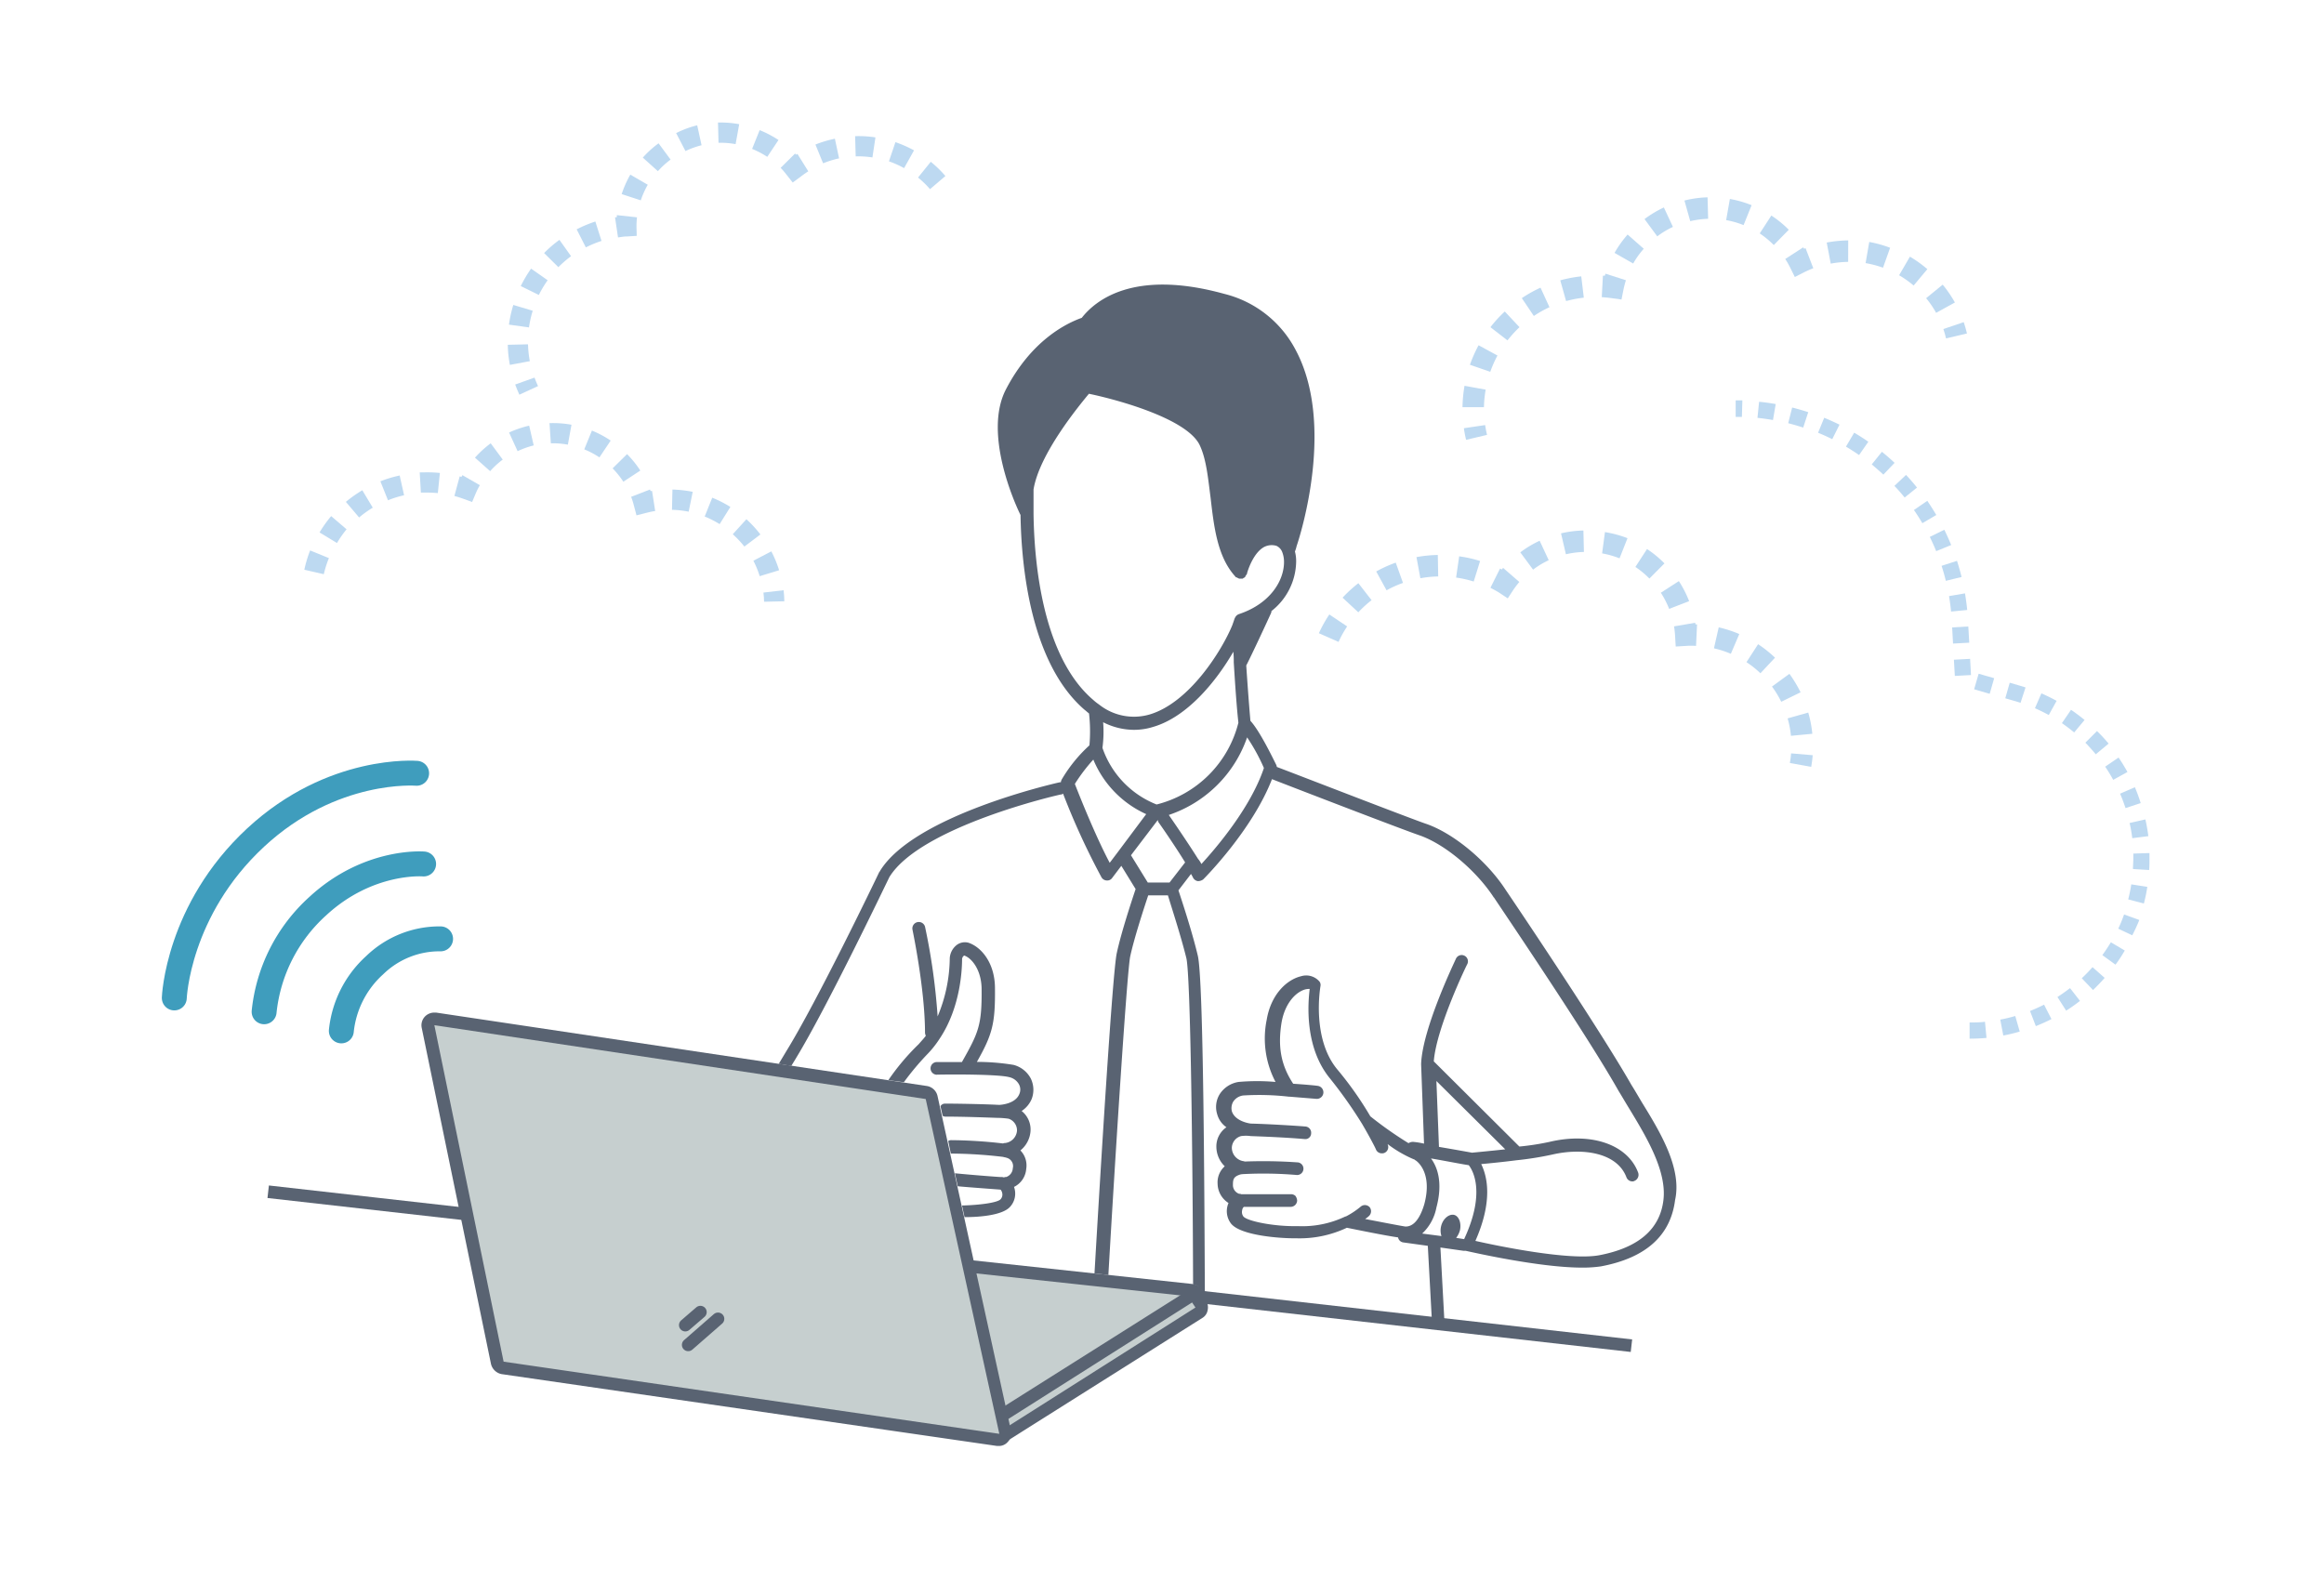 <svg xmlns="http://www.w3.org/2000/svg" viewBox="0 0 400 270"><defs><style>.cls-1,.cls-4,.cls-5,.cls-7{fill:none;}.cls-1,.cls-4{stroke:#596372;stroke-width:2.17px;}.cls-1,.cls-4,.cls-5{stroke-linejoin:round;}.cls-2{fill:#c6cfcf;}.cls-3{fill:#596372;}.cls-4,.cls-5{stroke-linecap:round;}.cls-5{stroke:#3f9dbd;stroke-width:4.29px;}.cls-6{fill:#bdd9f1;}</style></defs><g id="レイヤー_2" data-name="レイヤー 2"><g id="レイヤー_1-2" data-name="レイヤー 1"><g id="パソコンとつくえ"><line class="cls-1" x1="46.16" y1="205.14" x2="280.8" y2="231.64"/><path class="cls-2" d="M170.59,247h-.14L87,234.75a1.07,1.07,0,0,1-.93-.94,1.1,1.1,0,0,1,.65-1.16l46.79-18.2a.82.82,0,0,1,.36-.07H134L205.11,222a1.07,1.07,0,0,1,.51,2L171.1,246.66A.45.45,0,0,1,170.59,247Z"/><path class="cls-3" d="M134,215.54l71.13,7.65-34.52,22.68L87.11,233.66,134,215.54m0-2.17a2.82,2.82,0,0,0-.8.15L86.39,231.71A2.21,2.21,0,0,0,85,234a2.16,2.16,0,0,0,1.81,1.88L170.3,248h.29a2,2,0,0,0,1.16-.37L206.27,225a2.16,2.16,0,0,0,.94-2.31,2.24,2.24,0,0,0-1.88-1.66l-71.14-7.66Z"/><path class="cls-2" d="M171.82,247.67a.88.88,0,0,1-.87-.5l-.57-.87a1,1,0,0,1-.15-.79,1.19,1.19,0,0,1,.51-.72l34-21.45a.76.76,0,0,1,.58-.15.89.89,0,0,1,.87.51l.57.86a1,1,0,0,1,.15.8,1.22,1.22,0,0,1-.51.72l-34,21.45A1.41,1.41,0,0,1,171.82,247.67Z"/><path class="cls-3" d="M205.18,224.2l.58.87-33.94,21.52-.58-.87,33.94-21.52m0-2.16a2.34,2.34,0,0,0-1.15.36l-34,21.45a1.86,1.86,0,0,0-.93,1.37,2.25,2.25,0,0,0,.28,1.66l.58.87a2.1,2.1,0,0,0,1.81.94,2.36,2.36,0,0,0,1.15-.37l34-21.44a1.92,1.92,0,0,0,.94-1.38,2.26,2.26,0,0,0-.29-1.66L207,223a2.15,2.15,0,0,0-1.81-.94Z"/><path class="cls-2" d="M172,247.82h-.14L86.53,235.4a1.29,1.29,0,0,1-.94-.87L73.68,176.68a.87.87,0,0,1,.29-.93,1.13,1.13,0,0,1,.79-.37h.14l84.57,12.72a1.08,1.08,0,0,1,.87.86L173,246.59a.91.91,0,0,1-.29.94A1.16,1.16,0,0,1,172,247.82Z"/><path class="cls-3" d="M74.76,176.47l84.57,12.71L172,246.81,86.68,234.39,74.76,176.47m0-2.17a2.25,2.25,0,0,0-1.59.65,2.18,2.18,0,0,0-.58,2l11.92,57.85a2.34,2.34,0,0,0,1.8,1.73L171.6,248.9h.29a2,2,0,0,0,1.59-.72,2.11,2.11,0,0,0,.51-2L161.35,188.6a2.24,2.24,0,0,0-1.81-1.66L75.05,174.3Z"/><line class="cls-4" x1="117.95" y1="228.1" x2="120.55" y2="225.86"/><line class="cls-4" x1="118.45" y1="231.5" x2="123.58" y2="227.02"/></g><path class="cls-3" d="M152.9,185.93l2.67.36a46.67,46.67,0,0,1,4.12-4.91,16.85,16.85,0,0,0,2-2.53c3.75-5.56,3.9-12.35,3.9-13.79a.82.82,0,0,1,.36-.58c1.16.36,2.89,2.24,3,5.56.07,6.43-.5,7.66-3.39,12.78h-4.41a1.09,1.09,0,0,0,0,2.17c2.89-.07,10.76-.07,12.57.43a2.52,2.52,0,0,1,1.66,1.23,1.9,1.9,0,0,1,.07,1.66c-.72,1.81-3.47,1.88-3.47,1.88-2.88-.15-7.58-.22-9.31-.22a.92.92,0,0,0-.8.44l.37,1.66a1,1,0,0,0,.43.14c3.39,0,7.08.15,9.17.22H172a15.17,15.17,0,0,1,1.59.14,2.1,2.1,0,0,1,1.45,2.1,2.32,2.32,0,0,1-2.1,2.09.46.46,0,0,0-.29.07,81.37,81.37,0,0,0-9-.57,1.08,1.08,0,0,0-.44.14l.44,2.17a78.47,78.47,0,0,1,9,.57c.22.08.44.08.58.15a1.47,1.47,0,0,1,1.09,1.8,1.67,1.67,0,0,1-1.16,1.52.56.56,0,0,0-.36.07,1.29,1.29,0,0,0-.51-.07c-.36,0-5.05-.36-7.94-.65l.5,2.24c2.39.22,6.58.51,7.37.58a1.34,1.34,0,0,1,.29.65,1.17,1.17,0,0,1-.29,1c-.5.58-3.47,1-6.64,1.08l.43,2c2.82,0,6.5-.36,7.8-1.73a3.37,3.37,0,0,0,.72-3.47,3.76,3.76,0,0,0,2.1-3.1,3.69,3.69,0,0,0-1-3.18,4.72,4.72,0,0,0,1.73-3.18,4.07,4.07,0,0,0-1.52-3.61,4.58,4.58,0,0,0,1.74-2.09,4.44,4.44,0,0,0-.15-3.47,4.67,4.67,0,0,0-3-2.38,38.88,38.88,0,0,0-6.29-.51c2.68-4.76,3.18-6.57,3.11-12.85-.07-4.26-2.38-6.93-4.55-7.66a2.34,2.34,0,0,0-2,.36,3.12,3.12,0,0,0-1.23,2.32,26.42,26.42,0,0,1-2.09,10,108.68,108.68,0,0,0-2.17-15.45,1.11,1.11,0,0,0-2.17.43c0,.07,2.17,10.26,2.17,17.84a1.45,1.45,0,0,0,.14.51c-.36.5-.79.93-1.22,1.44A40,40,0,0,0,152.9,185.93Z"/><path class="cls-3" d="M282.6,189.76c-.65-1.09-1.23-2.1-1.8-3-5.64-9.89-20.95-32.57-21.6-33.51-3.25-5.05-9.1-9.89-13.86-11.48-3.11-1.08-21.74-8.3-25.57-9.75,0-.07-.07-.21-.07-.29-.51-1-2.82-5.85-4.48-7.65-.21-2.31-.5-6.21-.72-9.53.36-.65,2.53-5.2,4.26-9a.66.66,0,0,0,.07-.36,11,11,0,0,0,4.26-8.52,6.58,6.58,0,0,0-.21-1.74,5.53,5.53,0,0,0,.29-.93c.72-2.1,6.64-21-.15-33.73a19,19,0,0,0-12.28-9.68c-15.67-4.33-22.24,1.16-24.55,4.12-2.82,1-8.74,4-13.07,12.35-3.9,7.58,1.59,19.71,2.53,21.59.14,8.88,1.73,25.49,11,33.51.29.22.5.43.79.65a27.23,27.23,0,0,1,.07,5.49,25.2,25.2,0,0,0-4.84,6v.08c0,.07-.07.07-.07.14v.14h-.21c-1,.22-25.06,5.71-30.91,15.24,0,.07-.08.07-.08.15l-.07.07c-.72,1.52-10.69,22.24-16,30.84-.43.72-.86,1.44-1.3,2.16l2.17.36c.29-.5.58-.94.87-1.44,5.27-8.67,15.23-29.47,16-31.05,5.34-8.74,29.32-14.23,29.53-14.23s.22-.07.37-.15a124.24,124.24,0,0,0,6.64,14.45,1.1,1.1,0,0,0,.87.5h.07a1,1,0,0,0,.87-.43l1.58-2.09,2.46,4c-.58,1.73-2.46,7.37-3.25,11.05-.72,3.32-2.74,36.4-3.83,55.1l2.39.29c1.08-18.78,3.17-51.78,3.75-54.81.72-3.33,2.46-8.6,3.11-10.55h3.39c.58,1.95,2.24,7,3.18,10.84.72,3.25,1.08,33.87,1.15,56.11a2.25,2.25,0,0,1,1.74,1.66,2.06,2.06,0,0,1,.07.65h.22c-.08-17.26-.22-55-1.23-58.93-1-4.19-2.75-9.46-3.32-11.19l2.16-2.82a5.83,5.83,0,0,1,.36.65,1.14,1.14,0,0,0,.8.58h.14a1.58,1.58,0,0,0,.8-.29c.36-.36,8.45-8.52,11.84-17.26,4.26,1.66,22.24,8.59,25.42,9.68,4.33,1.51,9.68,6,12.71,10.61a.07.07,0,0,0,.07.07c1.09,1.67,16,23.62,21.45,33.3.58.93,1.16,1.95,1.81,3,2.89,4.77,6.5,10.69,5.92,15.74s-4.26,8.24-11,9.54c-5.2,1-17.91-1.67-21.37-2.46,3-6.79,2.09-11,1-13.22,1.51-.14,3.75-.36,6-.65a55.25,55.25,0,0,0,6.28-1c5-1.15,11.05-.43,12.71,3.9a1.09,1.09,0,0,0,1,.73.62.62,0,0,0,.37-.08,1.13,1.13,0,0,0,.65-1.44c-1.81-4.84-8.09-7-15.31-5.27a44.26,44.26,0,0,1-5.13.79l-14.73-14.66c.43-5.78,5.7-16.68,5.77-16.75a1.08,1.08,0,1,0-1.95-.94c-.21.5-5.77,12-6,18.12v.08l.5,13.65a13.85,13.85,0,0,0-1.73-.29,1.39,1.39,0,0,0-.94.21,65,65,0,0,1-6.57-4.62,59.18,59.18,0,0,0-5.7-8.09c-4.48-5.41-2.89-14.22-2.89-14.3a1,1,0,0,0-.15-.79,3,3,0,0,0-3.17-.94c-2.46.58-5.2,3.11-5.93,7.51a16.06,16.06,0,0,0,1.52,10.69,36.44,36.44,0,0,0-6.36,0,4.73,4.73,0,0,0-3.24,2.09,4.19,4.19,0,0,0-.44,3.47,4,4,0,0,0,1.59,2.24,4,4,0,0,0-1.73,3.47,4.72,4.72,0,0,0,1.44,3.25,3.69,3.69,0,0,0-1.23,3,4,4,0,0,0,1.88,3.32,3.51,3.51,0,0,0,.43,3.54c1.67,2.09,8.53,2.53,10.69,2.53h.44a19.08,19.08,0,0,0,8.81-1.81c1.44.29,6.71,1.37,8.81,1.66a1.06,1.06,0,0,0,.94.87l4.18.58.73,13.36,2.16.21-.72-13.28,4,.57h.36c.72.15,12.56,2.89,20,2.89a22.26,22.26,0,0,0,3.25-.21c7.73-1.45,12-5.28,12.78-11.42C289.53,201.09,285.71,194.81,282.6,189.76ZM177.89,88.44V84.25c1-6.14,7.8-14.37,9.53-16.47,5.2,1.08,17.19,4.41,19.14,9,1.08,2.38,1.37,5.56,1.8,8.88.58,5,1.16,10.18,4.26,13.58a.07.07,0,0,0,.07.07c0,.07.08.07.15.07a3.35,3.35,0,0,0,.43.22h.58c.07,0,.07,0,.14-.08s.08,0,.15-.07a324006989155.59,324006989155.59,0,0,0,.14-.14s.08,0,.08-.07v-.08c.07-.07.14-.21.21-.29a.07.07,0,0,1,.07-.07v-.14c.29-1,1.23-3.54,2.89-4.48a2.84,2.84,0,0,1,2.17-.22,1.92,1.92,0,0,1,1,1.09A4.65,4.65,0,0,1,221,96.6c.07,3.25-2.31,7.29-7.73,9.1a1.14,1.14,0,0,0-.58.43c-.07.07-.07.14-.14.22a.22.22,0,0,1-.07.14c-.07.29-.22.65-.36,1.08C210.31,112,204.68,121,197.82,123a9.64,9.64,0,0,1-8.67-1.74,8.7,8.7,0,0,1-1-.79C179.48,113.06,178,97,177.89,88.44Zm12,35.89a11.73,11.73,0,0,0,5.28,1.3,11,11,0,0,0,3.32-.51c5.92-1.73,10.9-7.94,13.79-12.93a15.65,15.65,0,0,1,.07,1.81c.22,3.61.51,7.87.8,10.4a19.37,19.37,0,0,1-14.08,14.08,16.08,16.08,0,0,1-9.32-9.75A20.91,20.91,0,0,0,189.87,124.33Zm2.53,22.31L191,148.52c-2.46-4.62-5.27-11.7-6-13.58a30,30,0,0,1,3.18-4.19,17.76,17.76,0,0,0,9.1,9.39Zm8.88,5.27h-3.75l-2.89-4.69,4.62-6.07a1,1,0,0,0,.15.44c.07.07,2.74,3.9,4.55,6.86Zm5.49-3.17a5,5,0,0,0-.5-.8l-.07-.07c-1.88-3-4.84-7.29-5-7.51a.07.07,0,0,0-.07-.07,21.49,21.49,0,0,0,13.5-13.36,32.72,32.72,0,0,1,2.89,5.27C215.22,139.13,209.16,146.14,206.77,148.74Zm52.29,49.1c-2.67.29-5.06.51-5.71.58-1.15-.21-3.61-.65-5.7-1l-.44-11.34Zm-17.19,13.29c-.94-.14-4.26-.79-6.93-1.3a4.54,4.54,0,0,0,.65-.5,1.13,1.13,0,0,0,.14-1.52,1.11,1.11,0,0,0-1.51-.14,13.8,13.8,0,0,1-2.6,1.73h-.08a17.19,17.19,0,0,1-8.16,1.66h-.21c-4,.07-8.53-.87-9.18-1.66a1.28,1.28,0,0,1-.21-1.08.92.92,0,0,1,.29-.58h8.09a1.12,1.12,0,0,0,1.08-1.09,1.58,1.58,0,0,0-.29-.79,1.08,1.08,0,0,0-.79-.29h-8.53a.65.65,0,0,0-.36-.07,1.59,1.59,0,0,1-1.08-1.59c0-.94.14-1.37,1.23-1.73a2.46,2.46,0,0,1,.43-.07,67.78,67.78,0,0,1,9.24.14,1.09,1.09,0,1,0,.15-2.17,85,85,0,0,0-9-.14c-.07,0-.14-.07-.29-.07a2.36,2.36,0,0,1-1.95-2.31,2.15,2.15,0,0,1,1.59-2,6,6,0,0,1,1.66,0c2.17.08,5.85.22,9.25.51a1,1,0,0,0,1.15-1,1.07,1.07,0,0,0-1-1.16c-1.73-.14-6.43-.43-9.32-.5-.21,0-2.74-.36-3.32-2.1a2.23,2.23,0,0,1,.22-1.66,2.41,2.41,0,0,1,1.73-1.08,44.67,44.67,0,0,1,7.87.21h.15l4.55.37a1.12,1.12,0,1,0,.21-2.24c-.43-.07-2.09-.22-4.18-.36-2.1-3.18-2.68-6.36-2-10.55.58-3.32,2.46-5.27,4.12-5.7a3.09,3.09,0,0,1,.72-.07c-.29,2.38-.94,10,3.47,15.38a77.22,77.22,0,0,1,5.56,7.87c1.52,2.6,2.38,4.33,2.38,4.4a1.08,1.08,0,0,0,1,.65,1,1,0,0,0,.44-.07,1.09,1.09,0,0,0,.58-1.44v-.07a21,21,0,0,0,4.47,2.6h.07a1.21,1.21,0,0,0,.29.21s3,1.88,1.45,7.58C244,211.06,242.45,211.13,241.87,211.13ZM252,213.3l-1.37-.22a3.69,3.69,0,0,0,.65-1.3c.29-1.3-.22-2.53-1.08-2.67s-1.88.72-2.17,2a3.11,3.11,0,0,0,.07,1.66l-3.32-.43a8.22,8.22,0,0,0,2.45-4.48c1.16-4.33.15-7-.93-8.45,2.16.36,5.05.94,6.5,1.16C253.5,201.46,255.74,205.28,252,213.3Z"/><path class="cls-5" d="M30,171.78s.53-15.11,14-27.61c13.24-12.28,27.71-11.06,27.71-11.06"/><path class="cls-5" d="M45.46,174.16A28.39,28.39,0,0,1,54.67,156c8.72-8.08,18.24-7.28,18.24-7.28"/><path class="cls-5" d="M58.75,177.45a17.68,17.68,0,0,1,5.74-11.31,16,16,0,0,1,11.34-4.53"/><path class="cls-6" d="M311.71,132l-3.64-.66c.09-.55.17-1.1.21-1.66L312,130c-.06.67-.14,1.34-.26,2"/><path class="cls-6" d="M308.25,126.66a16.2,16.2,0,0,0-.57-3l3.55-1a19.77,19.77,0,0,1,.7,3.65Zm-1.67-5.86a16.63,16.63,0,0,0-1.59-2.62l3-2.19a21.84,21.84,0,0,1,1.92,3.18ZM303,115.89a16.91,16.91,0,0,0-2.4-1.91l2-3.09a20.86,20.86,0,0,1,2.91,2.32Zm-5.09-3.35a17,17,0,0,0-2.91-.94l.82-3.61a20.9,20.9,0,0,1,3.54,1.15Z"/><path class="cls-6" d="M288.42,111.29l-.11-1.84a15,15,0,0,0-.18-1.63l3.64-.62.05.28h.27l-.17,3.7a13.14,13.14,0,0,0-1.66,0Z"/><path class="cls-6" d="M287.29,104.81a15.87,15.87,0,0,0-1.43-2.78l3.1-2a19,19,0,0,1,1.77,3.45Zm-3.4-5.22a15.27,15.27,0,0,0-2.41-2l2-3.08a18.17,18.17,0,0,1,3,2.47Zm-20-1.51-2.22-3a18.38,18.38,0,0,1,3.33-2l1.56,3.35a14.8,14.8,0,0,0-2.67,1.61m14.86-1.93a15.07,15.07,0,0,0-3-.85l.49-3.67.29.05a19.5,19.5,0,0,1,3.59,1Zm-9.23-.7-.84-3.6a18.37,18.37,0,0,1,3.85-.49l.09,3.69a15.39,15.39,0,0,0-3.1.4"/><path class="cls-6" d="M259.51,103,258,102c-.48-.3-1-.57-1.47-.82l1.65-3.31.3.16.23-.28,2.79,2.43a16.38,16.38,0,0,0-1,1.31Z"/><path class="cls-6" d="M230.41,110.5,227,109a22.71,22.71,0,0,1,1.8-3.23l3.07,2.06a18.22,18.22,0,0,0-1.5,2.7m3.42-5.13-2.71-2.52a22.88,22.88,0,0,1,2.72-2.49l2.27,2.92a18.77,18.77,0,0,0-2.28,2.09m4.86-3.79-1.78-3.24a22.48,22.48,0,0,1,3.36-1.52l1.25,3.49a18.84,18.84,0,0,0-2.83,1.27m15-1.51a19.29,19.29,0,0,0-2.33-.57l-.7-.11.53-3.66.82.13a21.25,21.25,0,0,1,2.78.68Zm-9.18-.56-.67-3.64a22.6,22.6,0,0,1,3.67-.37l.07,3.7a17.56,17.56,0,0,0-3.07.31"/><path class="cls-6" d="M338.55,57.4l-3.6.85c-.13-.55-.29-1.09-.46-1.61l3.5-1.19c.21.63.4,1.28.56,1.95"/><path class="cls-6" d="M333.24,53.85a16.49,16.49,0,0,0-1.72-2.52L334.37,49a20.07,20.07,0,0,1,2.1,3.07Zm-3.87-4.7a17.39,17.39,0,0,0-2.5-1.77l1.86-3.2a20.76,20.76,0,0,1,3,2.15Zm-5.27-3.07a18,18,0,0,0-3-.79l.63-3.64a20.23,20.23,0,0,1,3.59,1Zm-6-1a17.21,17.21,0,0,0-3,.3l-.69-3.63a21.89,21.89,0,0,1,3.7-.37Z"/><path class="cls-6" d="M308.92,47.68,308.09,46a15.38,15.38,0,0,0-.82-1.42l3.09-2,.16.24.25-.1,1.33,3.45c-.52.2-1,.42-1.53.67Z"/><path class="cls-6" d="M305.3,42.18a15.85,15.85,0,0,0-2.42-2l2-3.08a18.63,18.63,0,0,1,3,2.45Zm-5.2-3.43a15.1,15.1,0,0,0-3-.86l.64-3.64a18.32,18.32,0,0,1,3.74,1.07Zm-19,6.61-3.21-1.83a19.31,19.31,0,0,1,2.25-3.16l2.78,2.45a14.55,14.55,0,0,0-1.82,2.54M294,37.66a16.16,16.16,0,0,0-3.08.41l-1-3.55.28-.07a18.07,18.07,0,0,1,3.7-.48Zm-8.74,3.05-2.21-3a19.29,19.29,0,0,1,3.33-2l1.56,3.35a14.54,14.54,0,0,0-2.68,1.61"/><path class="cls-6" d="M279.09,51.56l-1.73-.24c-.55-.08-1.11-.13-1.67-.17l.2-3.69.33,0,.11-.35,3.52,1.13a16.3,16.3,0,0,0-.42,1.6Z"/><path class="cls-6" d="M255.41,70.09l-3.69,0a23.88,23.88,0,0,1,.35-3.68l3.64.66a19.83,19.83,0,0,0-.3,3.07M256.5,64,253,62.79a23.38,23.38,0,0,1,1.49-3.36l3.25,1.77A20,20,0,0,0,256.5,64m2.95-5.42-2.92-2.26A22.14,22.14,0,0,1,259,53.62l2.53,2.7a20.65,20.65,0,0,0-2.08,2.29m13.15-7.37a20,20,0,0,0-2.36.41l-.69.17-1-3.56c.26-.08.53-.15.8-.21a22.29,22.29,0,0,1,2.81-.48ZM264,54.39l-2.07-3.07a22.07,22.07,0,0,1,3.22-1.8l1.54,3.36A19.7,19.7,0,0,0,264,54.39"/><path class="cls-6" d="M255.94,74.86l-3.6.85c-.16-.66-.29-1.32-.38-2l3.66-.54a16.72,16.72,0,0,0,.32,1.66"/><path class="cls-6" d="M339,178.78V176c.89,0,1.78,0,2.65-.12l.26,2.78c-1,.09-1.94.13-2.91.13m5.8-.54-.52-2.74a26.14,26.14,0,0,0,2.58-.62l.77,2.68c-.93.27-1.88.5-2.83.68m5.6-1.63-1-2.59c.82-.33,1.64-.7,2.42-1.09l1.27,2.48c-.86.44-1.76.84-2.66,1.2m5.19-2.65-1.5-2.35c.74-.47,1.47-1,2.17-1.53l1.71,2.2c-.77.6-1.57,1.17-2.38,1.68m4.6-3.58-1.91-2c.65-.61,1.27-1.25,1.85-1.91l2.09,1.85c-.63.72-1.32,1.42-2,2.09m3.86-4.37-2.26-1.64c.52-.71,1-1.46,1.47-2.21l2.39,1.42c-.49.83-1,1.65-1.6,2.43m3-5-2.52-1.19a25.88,25.88,0,0,0,1-2.45l2.62.95A28.32,28.32,0,0,1,367,161m2-5.48-2.7-.7a25.85,25.85,0,0,0,.53-2.59l2.76.43c-.15,1-.35,1.92-.59,2.86m.91-5.76-2.79-.17c0-.6.06-1.19.06-1.79,0-.29,0-.58,0-.87l2.78-.09c0,.32,0,.64,0,1,0,.66,0,1.31-.06,2M367,144.28a25,25,0,0,0-.46-2.61l2.72-.62c.21.94.38,1.91.51,2.88Zm-1.16-5.18c-.28-.84-.59-1.68-.94-2.48l2.55-1.11a27.94,27.94,0,0,1,1,2.73Zm-2.12-4.86c-.42-.78-.89-1.54-1.38-2.27l2.3-1.57c.55.8,1.06,1.64,1.53,2.49Zm-3-4.4c-.57-.69-1.17-1.35-1.79-2l2-2a28.9,28.9,0,0,1,2,2.16ZM357,126.08c-.67-.56-1.38-1.1-2.11-1.6l1.57-2.3c.8.55,1.59,1.14,2.33,1.75Zm-4.37-3c-.78-.43-1.58-.82-2.38-1.17l1.11-2.56c.88.39,1.77.82,2.62,1.29Zm-4.86-2.1-.82-.26-1.81-.52.77-2.68,1.81.53.91.28Zm-5.31-1.55-2.68-.78.78-2.68,2.67.77Zm-6-3.08-.16-2.79,2.79-.15.15,2.79Zm-.31-5.57L336,108l2.78-.16.16,2.79Zm-.34-5.51c-.08-.87-.2-1.77-.35-2.66l2.75-.47c.16,1,.29,1.92.38,2.86Zm-.9-5.29c-.21-.87-.46-1.74-.73-2.58l2.65-.86c.29.9.56,1.84.79,2.78Zm-1.66-5.11c-.33-.82-.71-1.65-1.1-2.45l2.5-1.23c.42.86.82,1.74,1.18,2.63Zm-2.38-4.81c-.45-.77-.94-1.53-1.45-2.27l2.3-1.58c.54.79,1.06,1.61,1.55,2.44Zm-3.05-4.42c-.56-.69-1.15-1.38-1.76-2l2-1.89c.66.7,1.3,1.44,1.89,2.18Zm-3.66-3.94c-.64-.6-1.33-1.19-2-1.76l1.75-2.17c.76.61,1.49,1.25,2.18,1.9Zm-4.18-3.37c-.73-.51-1.5-1-2.26-1.45l1.42-2.4c.82.49,1.64,1,2.43,1.56Zm-4.62-2.73c-.79-.4-1.61-.77-2.44-1.11l1.06-2.58c.89.37,1.77.77,2.63,1.19Zm-5-2c-.85-.28-1.72-.53-2.58-.75l.68-2.7c.92.23,1.86.5,2.77.8Zm-5.2-1.3c-.88-.15-1.78-.28-2.67-.37l.28-2.77c1,.09,1.92.23,2.86.39Zm-5.35-.54-1.07,0V68.92h1.15Z"/><path class="cls-6" d="M135,103.5l-3.49.08c0-.53-.05-1.06-.11-1.58l3.47-.4c.07.62.12,1.26.13,1.9"/><path class="cls-6" d="M130.76,99.18a16.16,16.16,0,0,0-1.09-2.66l3.09-1.61a20,20,0,0,1,1.34,3.25Zm-2.64-5.1a17.1,17.1,0,0,0-2-2.12l2.35-2.58A19.89,19.89,0,0,1,130.88,92Zm-4.26-3.86a16.8,16.8,0,0,0-2.57-1.31l1.3-3.24a20.35,20.35,0,0,1,3.12,1.59Zm-5.33-2.14a16.17,16.17,0,0,0-2.87-.32l.08-3.49a20.38,20.38,0,0,1,3.49.39Z"/><path class="cls-6" d="M109.55,88.71,109.1,87a14.18,14.18,0,0,0-.47-1.48l3.25-1.26.09.25.26,0,.54,3.45c-.52.08-1,.19-1.54.32Z"/><path class="cls-6" d="M107.29,82.92a15.15,15.15,0,0,0-1.85-2.3l2.49-2.45A18,18,0,0,1,110.21,81Zm-4.12-4.19a14.48,14.48,0,0,0-2.61-1.38l1.32-3.23a17.57,17.57,0,0,1,3.23,1.72ZM84.36,81.1l-2.61-2.32a17.67,17.67,0,0,1,2.71-2.47l2.07,2.8a14.12,14.12,0,0,0-2.17,2m13.38-4.57a14.31,14.31,0,0,0-2.93-.23l-.23-3.48h.27a17.84,17.84,0,0,1,3.51.28Zm-8.67,1.08-1.45-3.17a18.1,18.1,0,0,1,3.46-1.18l.78,3.4a15,15,0,0,0-2.79,1"/><path class="cls-6" d="M81.26,86.41l-1.54-.56c-.49-.18-1-.34-1.51-.48L79.12,82l.3.09.17-.3,3,1.73a13.89,13.89,0,0,0-.7,1.39Z"/><path class="cls-6" d="M55.78,98.85l-3.4-.78a21.34,21.34,0,0,1,1-3.32l3.23,1.32a18.31,18.31,0,0,0-.88,2.78M58,93.47l-3-1.82a21.64,21.64,0,0,1,2-2.81l2.65,2.27A19,19,0,0,0,58,93.47m3.79-4.42-2.26-2.66a22.47,22.47,0,0,1,2.83-2l1.8,3a18,18,0,0,0-2.37,1.7m13.57-4.21a21.45,21.45,0,0,0-2.26-.09l-.66,0-.2-3.48c.25,0,.52,0,.78,0a22,22,0,0,1,2.69.1Zm-8.59,1.21-1.3-3.24a21.6,21.6,0,0,1,3.32-1l.76,3.4a17.21,17.21,0,0,0-2.78.87"/><path class="cls-6" d="M160.07,32.56a16.3,16.3,0,0,0-2.06-2l2.19-2.71a19.45,19.45,0,0,1,2.52,2.45Zm-4.46-3.62A16.83,16.83,0,0,0,153,27.77l1.12-3.3a20.73,20.73,0,0,1,3.2,1.41Zm-5.45-1.84a15.43,15.43,0,0,0-2.88-.18l-.1-3.48a18.65,18.65,0,0,1,3.5.21Zm-5.74.16a16.8,16.8,0,0,0-2.75.85l-1.32-3.23a19.65,19.65,0,0,1,3.35-1Z"/><path class="cls-6" d="M136.44,31.42l-1.08-1.37a14.22,14.22,0,0,0-1-1.16l2.48-2.45.19.19.22-.14,1.87,3c-.44.28-.87.58-1.28.9Z"/><path class="cls-6" d="M132.06,27a15.09,15.09,0,0,0-2.61-1.37l1.3-3.23a18.19,18.19,0,0,1,3.24,1.7Zm-5.45-2.19a14.52,14.52,0,0,0-2.94-.23l-.09-3.49a17.87,17.87,0,0,1,3.65.29ZM110.3,34.49,107,33.41a17.91,17.91,0,0,1,1.49-3.35l3,1.74a15,15,0,0,0-1.2,2.69M120.75,25a15.14,15.14,0,0,0-2.77,1l-1.61-3.1.25-.11A16.94,16.94,0,0,1,120,21.57Zm-7.52,4.46-2.59-2.33a17.11,17.11,0,0,1,2.71-2.46l2.07,2.8a14.75,14.75,0,0,0-2.19,2"/><path class="cls-6" d="M109.59,40.6l-1.64.1c-.53,0-1,.09-1.58.17l-.51-3.45.31-.05,0-.34,3.47.38a13.3,13.3,0,0,0-.09,1.55Z"/><path class="cls-6" d="M91.19,62.17l-3.43.64a20,20,0,0,1-.36-3.46l3.48-.08a18.64,18.64,0,0,0,.31,2.9m-.14-5.81-3.45-.48a21.57,21.57,0,0,1,.75-3.39l3.34,1a18.63,18.63,0,0,0-.64,2.85m1.71-5.56-3.13-1.54a22.89,22.89,0,0,1,1.78-3l2.85,2a18.1,18.1,0,0,0-1.5,2.51m10.77-9.28a19.25,19.25,0,0,0-2.11.83l-.59.28-1.58-3.11.71-.34a22.92,22.92,0,0,1,2.51-1Zm-7.4,4.54-2.48-2.45a20.39,20.39,0,0,1,2.64-2.27l2,2.81a19.17,19.17,0,0,0-2.21,1.91"/><path class="cls-6" d="M92.56,66.48l-3.17,1.46c-.26-.57-.5-1.16-.72-1.75L92,65c.18.5.39,1,.61,1.48"/><rect class="cls-7" width="400" height="270"/></g></g></svg>